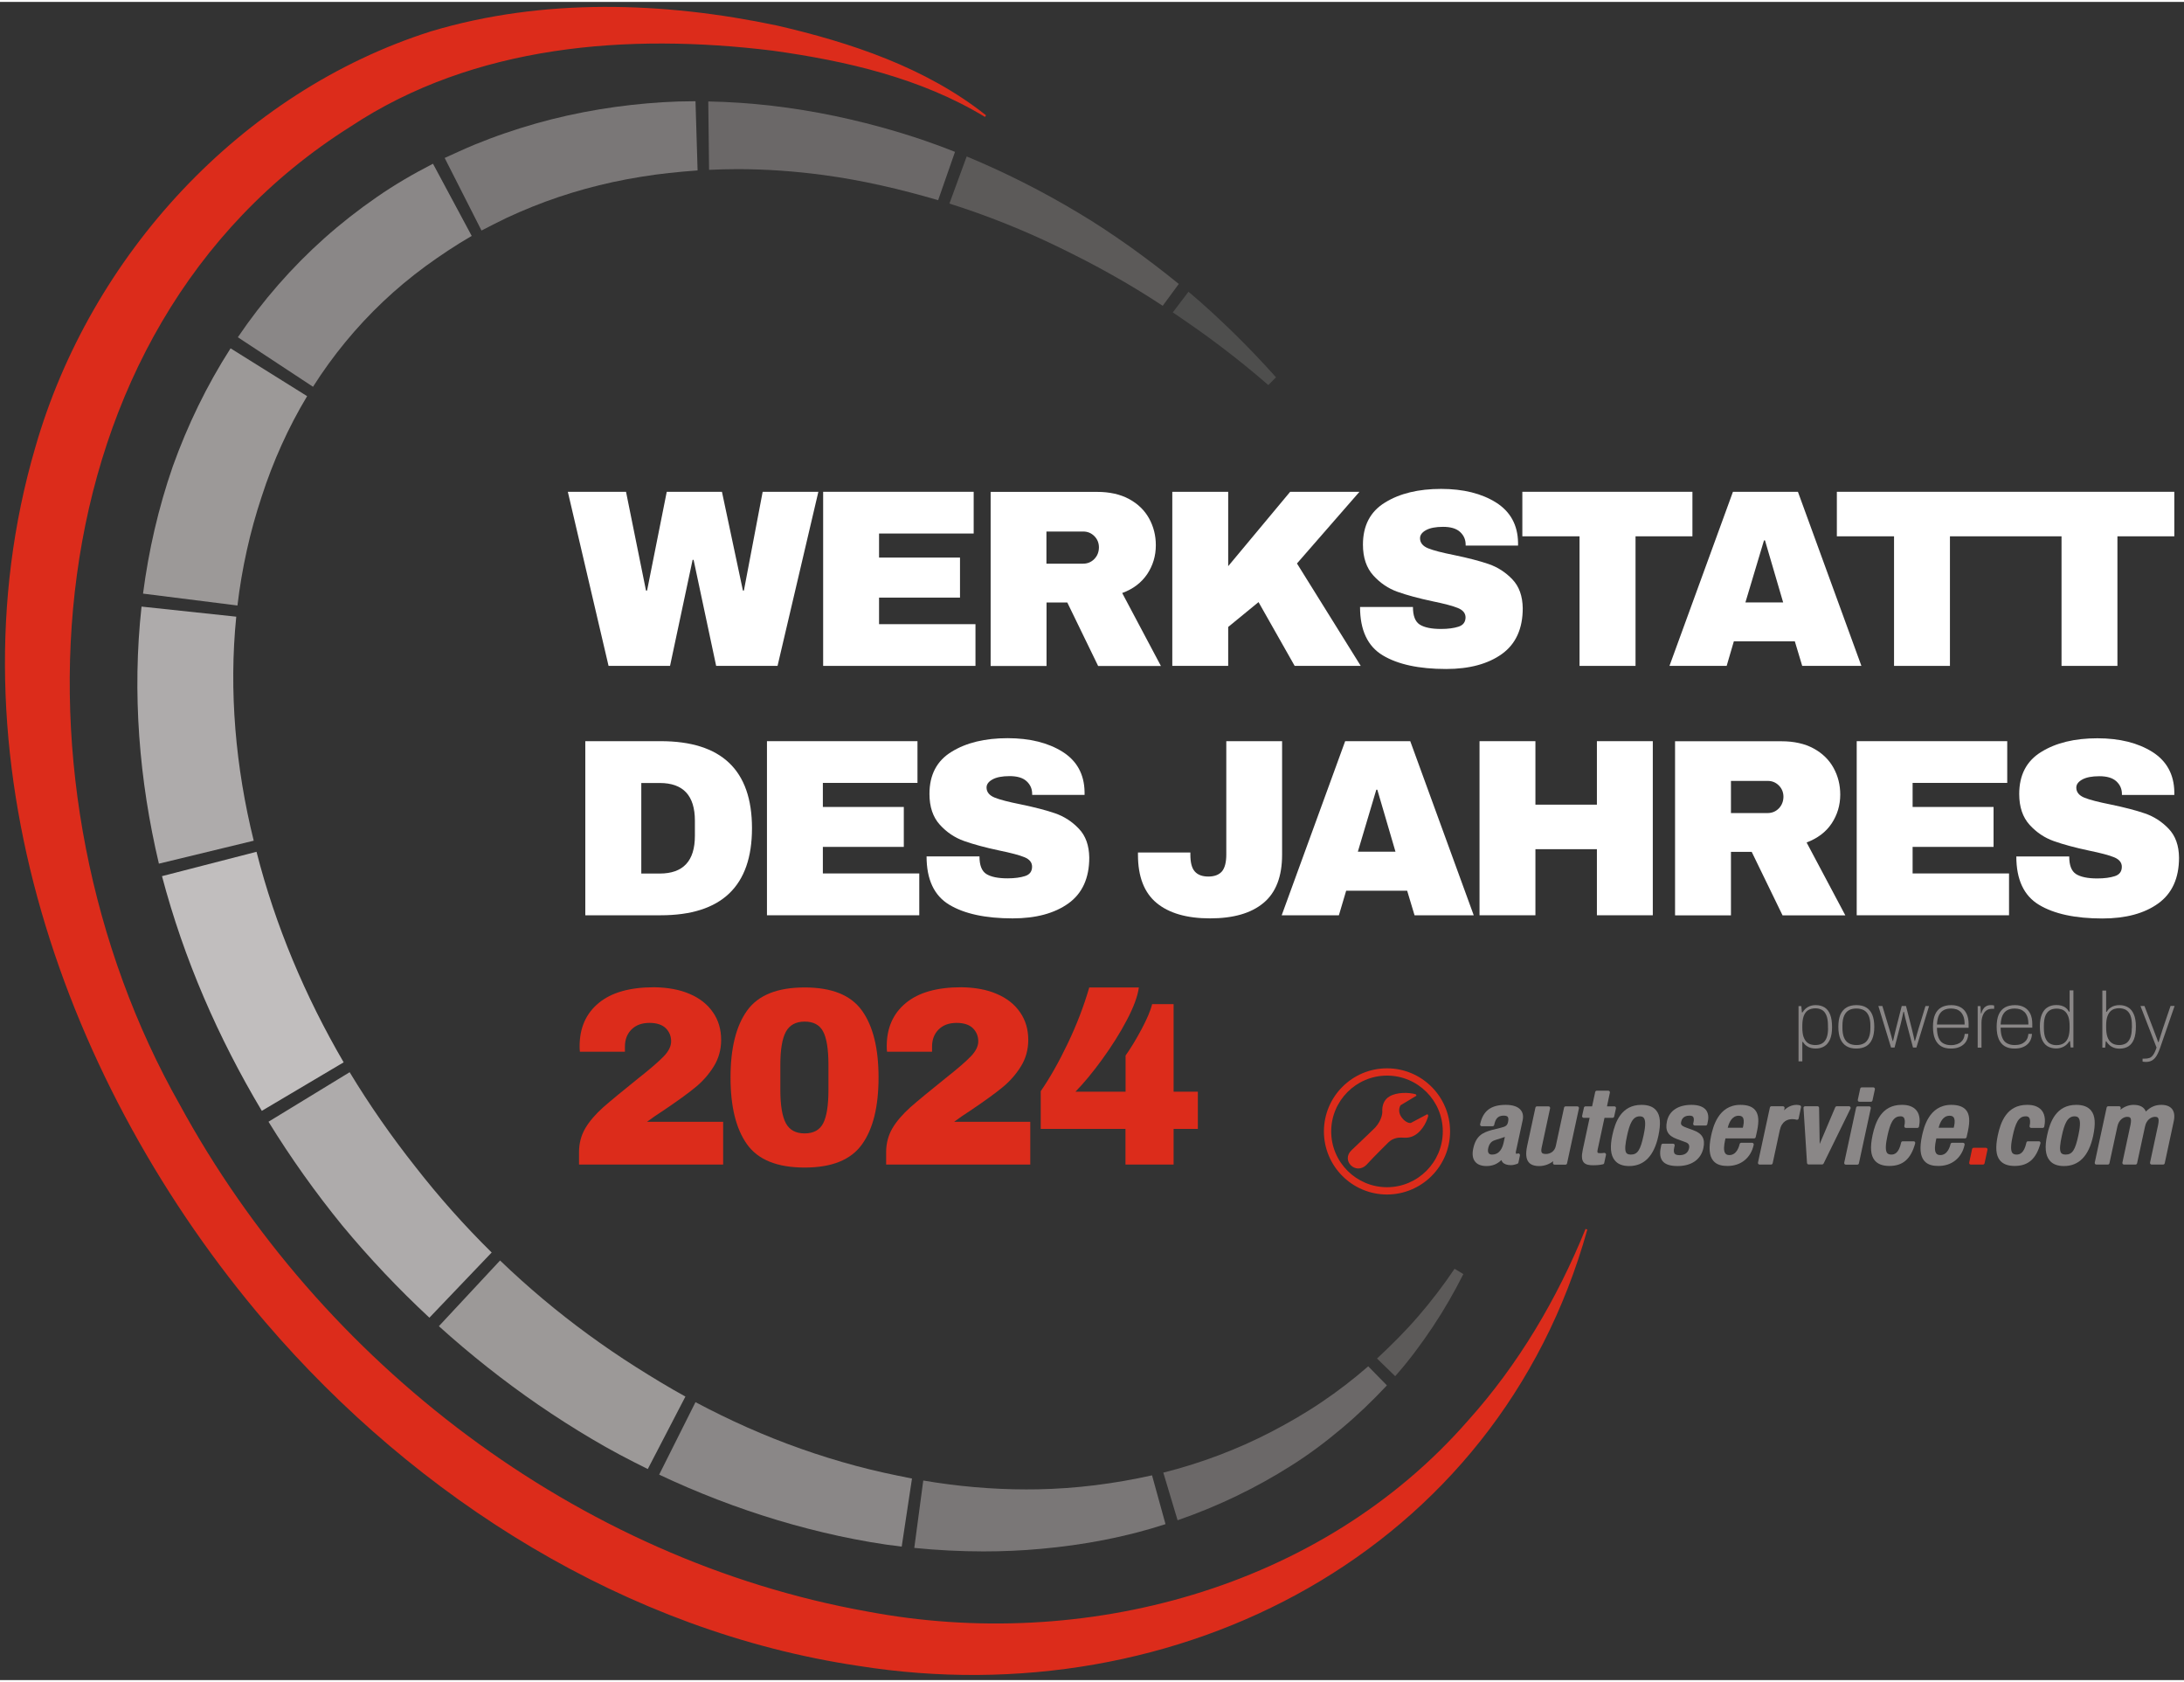 <?xml version="1.0" encoding="utf-8"?>
<svg xmlns="http://www.w3.org/2000/svg" xmlns:xlink="http://www.w3.org/1999/xlink" version="1.1" x="0px" y="0px" viewBox="0 0 2188.1 1681" style="enable-background:new 0 0 2188.1 1681;" xml:space="preserve" width="200" height="154">
<rect x="0" y="0" width="2188.1" height="1681" fill="#333333" stroke="none"/>
<style type="text/css">
	.st0{fill:#AEABAB;}
	.st1{fill:#9C9998;}
	.st2{fill:#8A8787;}
	.st3{fill:#7A7777;}
	.st4{fill:#6B6868;}
	.st5{fill:#5C5A59;}
	.st6{fill:#4E4E4D;}
	.st7{fill:#DC2C1B;}
	.st8{fill:#282727;}
	.st9{fill:#C1BEBE;}
	.st10{fill:#FFFFFF;}
	.st11{display:none;}
</style>
<g id="Ebene_1">
	<path class="st9" d="M257,851.3l-94.7,24.4c21.9,83.1,56.4,162.1,100,235.1l82-48.6C305.7,996,275.7,924.9,257,851.3"/>
	<path class="st0" d="M141.8,605.7c-9.5,86.5-2.4,173.9,17.4,257.5l95-23c-18.2-73.6-25-149.9-17.5-224.4L141.8,605.7z"/>
	<path class="st1" d="M231,347c-23.8,37.1-43.1,77-57.9,118.3c-14.4,41.5-24.2,84.3-29.8,127.4l94.6,11.9   c4.4-37.1,12.5-73.7,24.2-108.9c11.4-35.3,26.6-69.2,45.6-100.8L231,347z"/>
	<path class="st2" d="M433.8,162.1c-19.5,10-38.5,21-56.6,33.6c-18.1,12.5-35.5,26.1-52,40.8c-32.9,29.3-62.2,62.9-86.9,99.4   l75.3,49.6c19.7-31.1,43.3-59.8,70-85.1c13.4-12.7,27.6-24.5,42.5-35.5c15-10.9,30.4-21.2,46.5-30.5L433.8,162.1z"/>
	<path class="st3" d="M695.1,99.5c-20.9,0-41.8,1.4-62.6,3.7c-21.4,2.4-42.7,5.9-63.9,10.6c-21.1,4.7-42,10.6-62.6,17.7   c-10.3,3.5-20.5,7.4-30.6,11.5c-10.1,4.2-19.9,8.8-29.9,13.3l36.9,72.7c8.3-4.2,16.6-8.6,25-12.6c8.5-3.9,17-7.7,25.8-11.2   c17.4-7,35.3-13,53.4-18c18.2-5,36.7-9,55.5-12c18.7-3.1,37.7-5,56.8-6.4l-2.1-69.3C696.2,99.5,695.7,99.5,695.1,99.5"/>
	<path class="st4" d="M709.6,99.7l0.8,68.5c9.5-0.4,19-0.7,28.5-0.7c28.9,0,57.9,2.1,86.8,6c38.5,5.2,76.6,14.1,114.2,25.1   l16.9-48.4c-38.9-15.5-79.4-27.3-120.7-36C794.7,105.6,752.4,100.5,709.6,99.7"/>
	<path class="st5" d="M968.5,154.8L951.2,202c37.5,11.8,74.2,26.5,109.8,43.8c17.8,8.7,35.5,17.7,52.8,27.5   c17.4,9.7,34.4,20.1,51.1,31.1l16.1-21.9c-16-13-32.4-25.5-49.2-37.5c-16.9-11.9-34.1-23.5-51.9-34   C1044.4,189.7,1007.1,170.8,968.5,154.8"/>
	<path class="st6" d="M1190.7,290.3L1175,311c16.5,11.2,33,22.6,48.9,34.8c16,12.1,31.6,24.8,46.8,38l7.7-7.8   c-13.6-15.2-27.7-30-42.3-44.3C1221.5,317.5,1206.5,303.5,1190.7,290.3"/>
	<path class="st7" d="M1590.3,1229.7c-90.1,323.3-410.8,487.9-730.1,437.1c-232-34.5-442.6-167.1-594.4-344.4   C64.7,1087.1-54.6,753.2,35.4,446.1C90.6,253.9,241.3,90,431.7,29.5C544.2-4.2,665.1-0.2,778.2,23.6c74.1,17.1,149.4,42.1,209.7,90   l-1.1,1.6c-64.3-39-139.3-56.2-212.9-66.4C629.1,31.1,475,42.8,351,125C26.2,329.8,2.2,790.8,180.1,1104.6   c141.1,259.3,398.5,455.7,688.8,507.7c215.9,40.8,454.3-22.1,602.1-191.5c49.9-55.5,88.9-121.2,117.5-191.7L1590.3,1229.7z"/>
	<g>
		<path class="st2" d="M1869.6,1007.2c-2.7-1.6-5.9-2.3-9.8-2.3c-3.8,0-7,0.8-9.7,2.3c-2.7,1.6-4.7,3.9-6.2,7.1    c-1.4,3.2-2.1,7.3-2.1,12.3c0,5,0.7,9,2.1,12.3c1.4,3.2,3.5,5.6,6.2,7.2c2.7,1.6,5.9,2.3,9.7,2.3c3.9,0,7.1-0.8,9.8-2.3    c2.7-1.6,4.7-3.9,6.1-7.2c1.4-3.2,2.1-7.3,2.1-12.3c0-5-0.7-9.1-2.1-12.3C1874.3,1011.1,1872.3,1008.8,1869.6,1007.2z     M1873.9,1027.8c0,4.1-0.6,7.4-1.7,9.9c-1.1,2.5-2.7,4.4-4.8,5.5c-2.1,1.2-4.6,1.7-7.5,1.7c-2.9,0-5.4-0.6-7.5-1.7    c-2.1-1.2-3.7-3-4.8-5.5c-1.1-2.5-1.7-5.8-1.7-9.9v-2.4c0-4.1,0.6-7.4,1.7-9.9c1.1-2.5,2.7-4.3,4.8-5.5c2.1-1.2,4.6-1.7,7.5-1.7    c2.9,0,5.4,0.6,7.5,1.7c2.1,1.2,3.7,3,4.8,5.5c1.1,2.5,1.7,5.8,1.7,9.9V1027.8z"/>
		<path class="st2" d="M2174.6,1005.8l-7.9,23.3c-0.3,0.8-0.6,1.8-0.9,2.9c-0.4,1.1-0.8,2.2-1.1,3.4c-0.4,1.2-0.8,2.4-1.1,3.5    c-0.4,1.1-0.7,2.1-0.9,3h-0.5c-0.4-1.2-0.9-2.6-1.5-4.2c-0.6-1.6-1.2-3.2-1.8-4.7c-0.6-1.6-1.1-2.9-1.5-4l-8.9-23.2h-4l16.1,41.6    c-1.1,3.4-2.3,5.9-3.5,7.5c-1.2,1.6-2.5,2.6-3.8,3c-1.3,0.4-2.8,0.6-4.2,0.6h-2.5v3c0.6,0.1,1.1,0.1,1.7,0.2    c0.6,0.1,1.1,0.1,1.6,0.1c2,0,3.7-0.3,5.2-1c1.5-0.6,2.7-1.6,3.8-2.8c1.1-1.2,2-2.7,2.9-4.5c0.9-1.8,1.7-3.9,2.5-6.2l14.4-41.6    H2174.6z"/>
		<path class="st2" d="M1828,1007.2c-2.4-1.5-5.4-2.3-8.9-2.3c-2.9,0-5.4,0.6-7.6,1.8c-2.2,1.2-4.1,3-5.6,5.5h-0.6l-0.6-6.3h-2.8    v55.3h3.8v-19.4h0.6c1,1.6,2.2,2.9,3.6,3.9c1.4,1,2.8,1.7,4.4,2.1c1.6,0.4,3.2,0.6,4.7,0.6c3.4,0,6.4-0.8,8.8-2.3    c2.5-1.5,4.3-3.9,5.7-7c1.3-3.1,2-7.1,2-11.9c0-5.3-0.6-9.5-1.9-12.8C1832.3,1011.1,1830.4,1008.7,1828,1007.2z M1831.5,1027.8    c0,4.1-0.5,7.4-1.5,9.9c-1,2.5-2.5,4.4-4.4,5.5c-1.9,1.2-4.3,1.7-7.1,1.7c-1.3,0-2.7-0.2-4.2-0.6c-1.5-0.4-2.9-1.2-4.2-2.4    c-1.3-1.2-2.3-2.9-3.2-5.3c-0.8-2.3-1.2-5.4-1.2-9.3v-1.6c0-3.8,0.4-7,1.3-9.6c0.9-2.6,2.3-4.6,4.3-6c2-1.3,4.5-2,7.6-2    c2.3,0,4.4,0.5,6.3,1.5c1.9,1,3.4,2.8,4.5,5.3c1.1,2.5,1.7,5.9,1.7,10.4V1027.8z"/>
		<path class="st2" d="M1922,1029c-0.3,1.1-0.7,2.3-1.1,3.8c-0.4,1.5-0.8,2.9-1.2,4.3c-0.4,1.4-0.8,2.7-1.1,3.7h-0.4    c-0.2-1.1-0.5-2.3-0.8-3.8c-0.3-1.5-0.7-2.9-1-4.3s-0.6-2.7-0.9-3.7l-5.9-23.2h-4.3l-5.9,23.2c-0.3,1.1-0.6,2.3-0.9,3.7    c-0.3,1.4-0.7,2.9-1,4.3c-0.3,1.4-0.6,2.7-0.9,3.8h-0.4c-0.3-1.1-0.6-2.3-1-3.7c-0.4-1.4-0.8-2.9-1.2-4.3    c-0.4-1.5-0.8-2.7-1.1-3.8l-7-23.2h-4l12.7,41.6h3.5l6.1-23.4c0.3-1,0.6-2.2,0.9-3.7c0.3-1.5,0.7-3,1-4.5c0.3-1.6,0.6-2.9,0.9-4.2    h0.5c0.3,1.2,0.6,2.6,0.9,4.2c0.3,1.6,0.7,3.1,1.1,4.5c0.4,1.5,0.7,2.6,0.9,3.6l6.2,23.5h3.4l12.7-41.6h-3.6L1922,1029z"/>
		<path class="st2" d="M2132.2,1007.2c-2.5-1.5-5.4-2.3-8.8-2.3c-1.6,0-3.2,0.2-4.7,0.6c-1.6,0.4-3.1,1.1-4.4,2.1    c-1.4,0.9-2.6,2.3-3.6,4h-0.6v-21.3h-3.8v57.2h2.8l0.6-6.3h0.6c1.5,2.5,3.4,4.3,5.6,5.5c2.2,1.2,4.7,1.8,7.6,1.8    c3.5,0,6.5-0.8,8.9-2.3c2.4-1.5,4.3-3.9,5.6-7.2c1.3-3.3,1.9-7.5,1.9-12.8c0-4.9-0.7-8.8-2-11.9    C2136.5,1011,2134.7,1008.7,2132.2,1007.2z M2135.8,1027.8c0,4.4-0.6,7.8-1.7,10.3c-1.1,2.5-2.6,4.3-4.5,5.3c-1.9,1-4,1.5-6.3,1.5    c-3.1,0-5.7-0.7-7.6-2.1c-2-1.4-3.4-3.4-4.3-6c-0.9-2.6-1.3-5.8-1.3-9.6v-1.6c0-3.9,0.4-6.9,1.2-9.3c0.8-2.3,1.9-4.1,3.2-5.3    c1.3-1.2,2.7-2,4.2-2.4c1.5-0.4,2.9-0.6,4.2-0.6c2.8,0,5.2,0.6,7.1,1.7c1.9,1.2,3.4,3,4.4,5.5c1,2.5,1.5,5.8,1.5,9.9V1027.8z"/>
		<path class="st2" d="M1994.6,1004.9c-2,0-3.7,0.4-5,1.3c-1.3,0.8-2.3,1.9-3,3.1c-0.7,1.2-1.2,2.5-1.5,3.8h-0.5l-0.4-7.2h-2.8v41.6    h3.8v-25.2c0-1.6,0.2-3.3,0.6-4.9c0.4-1.6,1-3.1,1.8-4.4c0.8-1.3,1.9-2.4,3.2-3.2c1.3-0.8,3-1.2,4.9-1.2h2.2v-3.3    c-0.3-0.1-0.7-0.2-1.3-0.3C1996,1004.9,1995.3,1004.9,1994.6,1004.9z"/>
		<path class="st2" d="M1964.5,1007.2c-2.6-1.5-5.7-2.3-9.5-2.3c-4,0-7.4,0.8-10.1,2.3c-2.7,1.6-4.8,3.9-6.2,7.1    c-1.4,3.2-2.1,7.3-2.1,12.3c0,5,0.7,9,2.1,12.3c1.4,3.2,3.4,5.6,6.1,7.2c2.7,1.6,5.9,2.3,9.6,2.3c3.2,0,5.9-0.4,8.1-1.3    c2.2-0.8,4-2,5.4-3.4c1.4-1.4,2.4-3,3-4.7c0.7-1.7,1-3.5,1.1-5.3h-3.6c-0.1,1.4-0.4,2.8-0.9,4.2c-0.6,1.4-1.4,2.6-2.5,3.6    c-1.1,1.1-2.5,1.9-4.2,2.5c-1.7,0.6-3.7,1-6.2,1c-2.9,0-5.4-0.6-7.5-1.7c-2.1-1.1-3.7-2.9-4.8-5.5c-1.1-2.6-1.7-5.9-1.7-10.2h31.7    v-4c0-3.8-0.7-7.2-2-10C1969,1010.9,1967.1,1008.7,1964.5,1007.2z M1940.6,1024.3c0.2-3.7,0.8-6.7,1.9-9.1    c1.1-2.3,2.7-4.1,4.7-5.2c2-1.1,4.5-1.7,7.4-1.7c2,0,3.8,0.3,5.5,0.8c1.7,0.6,3.1,1.5,4.3,2.7c1.2,1.2,2.2,2.9,2.9,4.9    c0.7,2,1,4.5,1,7.6H1940.6z"/>
		<path class="st2" d="M2073.5,1011.5h-0.6c-1-1.7-2.1-3-3.4-4c-1.3-1-2.7-1.6-4.3-2.1c-1.6-0.4-3.2-0.6-5-0.6    c-3.4,0-6.4,0.8-8.8,2.3c-2.5,1.5-4.3,3.8-5.7,7c-1.3,3.1-2,7.1-2,11.9c0,5.3,0.6,9.5,1.9,12.8c1.3,3.3,3.2,5.7,5.6,7.2    c2.5,1.5,5.4,2.3,8.9,2.3c2.6,0,5.1-0.6,7.4-1.8c2.3-1.2,4.2-3,5.8-5.5h0.6l0.6,6.3h2.8v-57.2h-3.8V1011.5z M2073.5,1027.3    c0,3.8-0.4,7-1.3,9.6c-0.9,2.6-2.3,4.6-4.3,6c-2,1.4-4.5,2.1-7.7,2.1c-2.3,0-4.4-0.5-6.3-1.5c-1.9-1-3.4-2.8-4.5-5.3    c-1.1-2.5-1.7-5.9-1.7-10.3v-2.4c0-4.1,0.5-7.4,1.5-9.9c1-2.5,2.5-4.3,4.4-5.5c1.9-1.2,4.3-1.7,7.1-1.7c1.3,0,2.7,0.2,4.2,0.6    c1.5,0.4,2.9,1.2,4.2,2.4c1.3,1.2,2.3,2.9,3.2,5.3c0.8,2.3,1.2,5.4,1.2,9.3V1027.3z"/>
		<path class="st2" d="M2028.3,1007.2c-2.6-1.5-5.7-2.3-9.5-2.3c-4,0-7.4,0.8-10.1,2.3c-2.7,1.6-4.8,3.9-6.2,7.1    c-1.4,3.2-2.1,7.3-2.1,12.3c0,5,0.7,9,2.1,12.3c1.4,3.2,3.4,5.6,6.1,7.2c2.7,1.6,5.9,2.3,9.6,2.3c3.2,0,5.9-0.4,8.1-1.3    c2.2-0.8,4-2,5.4-3.4c1.4-1.4,2.4-3,3-4.7c0.7-1.7,1-3.5,1.1-5.3h-3.6c-0.1,1.4-0.4,2.8-0.9,4.2c-0.6,1.4-1.4,2.6-2.5,3.6    s-2.5,1.9-4.2,2.5c-1.7,0.6-3.7,0.9-6.2,0.9c-2.9,0-5.4-0.6-7.5-1.7c-2.1-1.1-3.7-2.9-4.8-5.5c-1.1-2.6-1.7-5.9-1.7-10.2h31.7v-4    c0-3.9-0.7-7.2-2-10C2032.8,1010.9,2030.9,1008.7,2028.3,1007.2z M2004.4,1024.3c0.2-3.7,0.8-6.7,1.9-9.1c1.1-2.3,2.7-4.1,4.7-5.2    c2-1.1,4.5-1.7,7.4-1.7c2,0,3.8,0.3,5.5,0.8c1.7,0.6,3.1,1.5,4.4,2.7c1.2,1.2,2.2,2.9,2.9,4.9c0.7,2,1,4.5,1,7.6H2004.4z"/>
	</g>
	<g>
		<path class="st2" d="M1580.1,1106.3h-11.5c-0.8,0-1.4,0.5-1.6,1.3l-8.3,38.5c-1.2,5.5-5.8,7.9-9.8,7.9c-2.1,0-3.5-0.4-4.1-1.2    c-0.7-0.9-0.8-2.6-0.3-5l8.5-39.5c0.1-0.5,0-1-0.3-1.4c-0.3-0.4-0.8-0.6-1.3-0.6h-11.5c-0.8,0-1.4,0.5-1.6,1.3l-8.3,38.5    c-1.6,7.6-1.1,12.9,1.5,16.1c2.1,2.6,5.6,3.9,10.6,3.9c5.1,0,10.1-1.8,14.1-4.9l-0.3,1.5c-0.1,0.5,0,1,0.3,1.4    c0.3,0.4,0.8,0.6,1.3,0.6h10.9c0.8,0,1.4-0.5,1.6-1.3l11.9-55.1c0.1-0.5,0-1-0.3-1.4S1580.6,1106.3,1580.1,1106.3"/>
		<path class="st2" d="M1507.7,1136.9l-1.3,5.9c-1.2,5.4-4.1,11.8-11.6,11.8c-1.5,0-2.5-0.4-3.2-1.2c-0.9-1.1-1.1-2.9-0.6-5.1    c0.8-3.9,2.7-6.5,5.6-7.7c1.3-0.5,3-1.1,4.9-1.6C1503.7,1138.3,1505.8,1137.6,1507.7,1136.9 M1508.6,1104.8    c-14.9,0-22.8,6-25.7,19.4c-0.1,0.5,0,1,0.3,1.4c0.3,0.4,0.8,0.6,1.3,0.6h10.9c0.8,0,1.4-0.5,1.6-1.3c1.2-5.6,3.3-9.3,9.4-9.3    c2.1,0,3.6,0.4,4.2,1.3c0.7,0.9,0.8,2.6,0.3,5c-0.8,3.9-2.8,4.7-7.1,5.8l-9.6,2.4c-8.6,2.5-15.4,5.5-18.2,18.5    c-1.2,5.6-0.6,10.1,1.9,13.1c2.3,2.9,6.2,4.4,11.4,4.4c5.9,0,10.7-1.9,14.9-6c0.3,0.8,0.7,1.6,1.2,2.2c1.7,1.9,4.5,2.9,8.3,2.9    c2,0,4.2-0.5,6.6-1.4c0.5-0.2,0.9-0.6,1-1.2l1.5-7.2c0.1-0.6-0.1-1.2-0.6-1.6s-1.1-0.5-1.7-0.2c-0.2,0.1-0.6,0.2-1.3,0.2    c-0.2,0-0.3,0-0.3-0.2c-0.2-0.3-0.4-0.9-0.2-1.8l6.8-31.5c0.9-4.2,0.3-7.6-1.9-10.3C1520.9,1106.6,1515.7,1104.8,1508.6,1104.8"/>
		<path class="st2" d="M1607,1152.9c-1,0.2-2.3,0.3-3.9,0.3c-1.7,0-2.3-0.3-2.4-0.5c-0.2-0.2-0.5-1,0-3.3l6.8-31.6h8.1    c0.8,0,1.4-0.5,1.6-1.3l1.8-8.2c0.1-0.5,0-1-0.3-1.4c-0.3-0.4-0.8-0.6-1.3-0.6h-7.4l2.9-13.7c0.1-0.5,0-1-0.3-1.4    c-0.3-0.4-0.8-0.6-1.3-0.6h-11.5c-0.8,0-1.4,0.5-1.6,1.3l-3.1,14.4h-6.6c-0.8,0-1.4,0.5-1.6,1.3l-1.8,8.2c-0.1,0.5,0,1,0.3,1.4    c0.3,0.4,0.8,0.6,1.3,0.6h5.9l-6.9,32.2c-1.3,6.1-1,9.9,0.9,12.3c2.1,2.6,5.8,3,9.5,3c3.8,0,7.2-0.3,9.9-1    c0.6-0.1,1.1-0.6,1.2-1.2l1.8-8.2c0.1-0.5,0-1.1-0.4-1.5C1608.1,1153,1607.5,1152.8,1607,1152.9"/>
		<path class="st2" d="M1633.9,1154.6c-2.8,0-3.8-0.9-4.4-1.5c-2.2-2.7-1-9.9,0.6-17.3c2.6-12,5.6-19.5,12.7-19.5    c1.9,0,3.3,0.5,4.1,1.6c2.4,3,1.2,10.8-0.2,17.3C1643.5,1150.2,1640.6,1154.6,1633.9,1154.6 M1644.6,1104.8    c-20.3,0-26.4,17.3-29.2,30.3c-2.6,11.9-1.8,20.2,2.4,25.3c3,3.8,7.9,5.7,14.4,5.7c15.1,0,25-10.2,29.3-30.3    c2.6-12.3,2-20.3-2.1-25.3C1656.4,1106.7,1651.4,1104.8,1644.6,1104.8"/>
		<path class="st2" d="M1694.6,1104.8c-13.3,0-22.3,6-24.5,16.4c-2,9.4,0.9,14.5,9.9,17.8l8.7,3.2c3.1,1.1,4.2,3,3.5,6.2    c-1,4.5-4.3,6.8-9.5,6.8c-2.4,0-4-0.5-4.9-1.5c-0.9-1.1-1.1-3.3-0.4-6.3l0.4-1.7c0.1-0.5,0-1-0.3-1.4c-0.3-0.4-0.8-0.6-1.3-0.6    H1666c-0.8,0-1.4,0.5-1.6,1.3l-0.4,2c-1.4,6.4-0.8,10.9,1.7,14.1c2.7,3.4,7.7,5,15.1,5c13.9,0,23.4-6.6,25.8-18.1    c2-9.2-1.2-14.6-10.1-17.8l-6.8-2.5c-5.7-2.1-6-3.3-5.3-6.2c1.1-5.1,5.6-5.9,8.2-5.9c1.8,0,3.1,0.4,3.7,1.2c1,1.3,0.8,3.6,0.4,5.3    l-0.3,1.4c-0.1,0.5,0,1,0.3,1.4c0.3,0.4,0.8,0.6,1.3,0.6h10.9c0.8,0,1.4-0.5,1.6-1.3l0.5-2.5c1.1-4.9,0.4-9-2-12    C1706.2,1106.5,1701.4,1104.8,1694.6,1104.8"/>
		<path class="st2" d="M1741.9,1115.7c1.9,0,3.2,0.5,4,1.5c1.3,1.6,1.5,4.6,0.6,8.8l-0.4,1.7h-15.1    C1732.2,1122.8,1735.1,1115.7,1741.9,1115.7 M1758.5,1110.1c-2.9-3.6-7.8-5.3-14.9-5.3c-22.6,0-27.6,23.4-29.3,31.1    c-2.5,11.8-1.9,19.9,2.1,24.8c3.8,4.7,9.8,5.3,14.5,5.3c13.3,0,23.3-8.1,26.1-21.2c0.1-0.5,0-1-0.3-1.4s-0.8-0.6-1.3-0.6h-10.9    c-0.8,0-1.4,0.5-1.6,1.3c-0.4,1.8-2.7,11-10.2,11c-1.9,0-3.2-0.5-4.1-1.6c-2.2-2.8-1.2-8.9-0.3-13.2l0.4-1.9h28.7    c0.8,0,1.4-0.5,1.6-1.3l1.3-5.8C1762.5,1121,1762,1114.4,1758.5,1110.1"/>
		<path class="st2" d="M1803.3,1105.3c-0.7-0.2-1.6-0.5-3.2-0.5c-4.8,0-9,1.9-12.7,5.5l0.5-2.1c0.1-0.5,0-1-0.3-1.4    c-0.3-0.4-0.8-0.6-1.3-0.6h-11.5c-0.8,0-1.4,0.5-1.6,1.3l-11.9,55.1c-0.1,0.5,0,1,0.3,1.4c0.3,0.4,0.8,0.6,1.3,0.6h11.5    c0.8,0,1.4-0.5,1.6-1.3l7.1-33c2-9.3,8-11.2,12.6-11.2c2,0,3.9,0.5,4.3,0.6c0.4,0.1,0.9,0,1.3-0.2c0.4-0.2,0.6-0.6,0.7-1l2.4-11.3    C1804.6,1106.4,1804.1,1105.5,1803.3,1105.3"/>
		<path class="st2" d="M1853.9,1107c-0.3-0.5-0.8-0.8-1.4-0.8h-12.3c-0.7,0-1.2,0.4-1.5,1l-15.6,36.8l-0.6-36.2    c0-0.9-0.7-1.6-1.6-1.6h-12.4c-0.5,0-0.9,0.2-1.2,0.5c-0.3,0.3-0.5,0.8-0.4,1.2l3.5,55.1c0.1,0.9,0.8,1.5,1.6,1.5h13.5    c0.6,0,1.2-0.4,1.5-0.9l27-55.1C1854.2,1108.1,1854.2,1107.5,1853.9,1107"/>
		<path class="st2" d="M1872.7,1106.3h-11.5c-0.8,0-1.4,0.5-1.6,1.3l-11.9,55.1c-0.1,0.5,0,1,0.3,1.4c0.3,0.4,0.8,0.6,1.3,0.6h11.5    c0.8,0,1.4-0.5,1.6-1.3l11.9-55.1c0.1-0.5,0-1-0.3-1.4S1873.2,1106.3,1872.7,1106.3"/>
		<path class="st2" d="M1876,1100.4l2.4-11.1c0.1-0.5,0-1-0.3-1.4c-0.3-0.4-0.8-0.6-1.3-0.6h-11.5c-0.8,0-1.4,0.5-1.6,1.3l-2.4,11.1    c-0.1,0.5,0,1,0.3,1.4c0.3,0.4,0.8,0.6,1.3,0.6h11.5C1875.2,1101.7,1875.8,1101.2,1876,1100.4"/>
		<path class="st2" d="M1905.3,1104.8c-20.3,0-26.4,17.3-29.2,30.3c-2.6,12.3-2,20.3,2.1,25.3c3,3.7,7.9,5.6,14.7,5.6    c13.6,0,21.6-7,25.9-22.7c0.1-0.5,0-1-0.3-1.4c-0.3-0.4-0.8-0.6-1.3-0.6h-10.9c-0.8,0-1.4,0.5-1.6,1.3c-2.3,10.7-6.7,12-9.8,12    c-1.9,0-3.3-0.5-4.2-1.5c-2.4-3-1.1-10.8,0.3-17.3c2.6-12,5.6-19.5,12.8-19.5c1.6-0.1,2.7,0.3,3.5,1.2c1.2,1.5,1.5,4.5,0.6,8.4    c-0.1,0.5,0,1,0.3,1.4c0.3,0.4,0.8,0.6,1.3,0.6h11.5c0.8,0,1.4-0.5,1.6-1.3c0.8-3.9,1.6-11.2-2.6-16.3    C1916.9,1106.6,1912,1104.7,1905.3,1104.8"/>
		<path class="st2" d="M1953.2,1115.7c1.9,0,3.2,0.5,4,1.5c1.3,1.6,1.5,4.6,0.6,8.8l-0.4,1.7h-15.1    C1943.5,1122.8,1946.4,1115.7,1953.2,1115.7 M1954.9,1104.8c-22.6,0-27.6,23.4-29.3,31.1c-2.5,11.8-1.9,19.9,2.1,24.8    c3.8,4.7,9.8,5.3,14.5,5.3c13.3,0,23.3-8.1,26.1-21.2c0.1-0.5,0-1-0.3-1.4s-0.8-0.6-1.3-0.6h-10.9c-0.8,0-1.4,0.5-1.6,1.3    c-0.4,1.8-2.7,11-10.2,11c-1.9,0-3.2-0.5-4.1-1.6c-2.2-2.8-1.2-8.9-0.3-13.2l0.4-1.9h28.7c0.8,0,1.4-0.5,1.6-1.3l1.3-5.8    c2.2-10.4,1.7-17-1.8-21.2C1966.9,1106.6,1962,1104.8,1954.9,1104.8"/>
		<path class="st7" d="M1989.6,1147.8h-12.2c-0.8,0-1.4,0.5-1.6,1.3l-2.9,13.5c-0.1,0.5,0,1,0.3,1.4c0.3,0.4,0.8,0.6,1.3,0.6h12.2    c0.8,0,1.4-0.5,1.6-1.3l2.9-13.5c0.1-0.5,0-1-0.3-1.4C1990.5,1148.1,1990.1,1147.8,1989.6,1147.8"/>
		<path class="st2" d="M2030.8,1104.8c-20.3,0-26.4,17.3-29.2,30.3c-2.6,12.3-2,20.3,2.1,25.3c3,3.7,7.9,5.6,14.7,5.6    c13.6,0,21.6-7,25.9-22.7c0.1-0.5,0-1-0.3-1.4c-0.3-0.4-0.8-0.6-1.3-0.6h-10.9c-0.8,0-1.4,0.5-1.6,1.3c-2.3,10.7-6.7,12-9.8,12    c-1.9,0-3.3-0.5-4.2-1.5c-2.4-3-1.1-10.8,0.3-17.3c2.6-12,5.6-19.5,12.8-19.5c1.6-0.1,2.7,0.3,3.5,1.2c1.2,1.5,1.5,4.5,0.6,8.4    c-0.1,0.5,0,1,0.3,1.4c0.3,0.4,0.8,0.6,1.3,0.6h11.5c0.8,0,1.4-0.5,1.6-1.3c0.8-3.9,1.6-11.2-2.6-16.3    C2042.4,1106.6,2037.5,1104.7,2030.8,1104.8"/>
		<path class="st2" d="M2069.5,1154.6c-2.8,0-3.8-0.9-4.4-1.5c-2.2-2.7-1-9.9,0.6-17.3c2.6-12,5.6-19.5,12.7-19.5    c1.9,0,3.3,0.5,4.1,1.6c2.4,3,1.2,10.8-0.2,17.3C2079.1,1150.2,2076.2,1154.6,2069.5,1154.6 M2080.2,1104.8    c-20.3,0-26.4,17.3-29.2,30.3c-2.6,11.9-1.8,20.2,2.4,25.3c3,3.8,7.9,5.7,14.4,5.7c15.1,0,25-10.2,29.3-30.3    c2.6-12.3,2-20.3-2.1-25.3C2091.9,1106.7,2087,1104.8,2080.2,1104.8"/>
		<path class="st2" d="M2176.1,1108.9c-2.2-2.7-5.8-4.1-10.7-4.1c-6.1,0-10.9,2.1-15.5,6.7c-1.8-4.5-5.9-6.7-12.4-6.7    c-4.5,0-9.3,1.8-13.1,4.9l0.3-1.5c0.1-0.5,0-1-0.3-1.4c-0.3-0.4-0.8-0.6-1.3-0.6h-10.9c-0.8,0-1.4,0.5-1.6,1.3l-11.9,55.1    c-0.1,0.5,0,1,0.3,1.4c0.3,0.4,0.8,0.6,1.3,0.6h11.5c0.8,0,1.4-0.5,1.6-1.3l8-37c1.4-6.5,6.1-9.5,9.8-9.5c2.3,0,2.9,0.8,3.1,1    c0.9,1.1,0.9,3.4,0.2,7l-8.1,37.8c-0.1,0.5,0,1,0.3,1.4c0.3,0.4,0.8,0.6,1.3,0.6h11.5c0.8,0,1.4-0.5,1.6-1.3l8-37    c1.4-6.5,6.1-9.5,9.9-9.5c2.2,0,2.8,0.7,3,1c0.9,1.1,0.9,3.4,0.2,7l-8.1,37.8c-0.1,0.5,0,1,0.3,1.4s0.8,0.6,1.3,0.6h11.5    c0.8,0,1.4-0.5,1.6-1.3l9-41.9C2179,1116,2178.4,1111.8,2176.1,1108.9"/>
		<path class="st7" d="M1384.9,1112c0,0.4-0.1,7.7-7,15.4c-1.6,1.7-12.9,12.5-23.8,22.8c-10.9,10.3,4.1,25.2,14.8,14.8    c9.4-10.2,19.9-20.3,22-22.5c2.1-2.1,6.5-5.2,13.2-4.9c4.8,0.3,10,0.5,15.6-3.9c8.8-6.9,11.3-18.1,11.3-18.1l-0.9-1.5l-16.6,8.8    c-2.2,0.5-6.6-1.5-9.7-6.2c-3.1-4.8-2-9.3-0.6-11.5l16-9.6l-0.8-1.4c-7-2-18.9-2.2-26.2,2.1    C1386.5,1099.5,1384.5,1105.6,1384.9,1112"/>
		<path class="st7" d="M1389.6,1075.5c-30.8,0-55.9,25.1-55.9,55.9c0,30.8,25.1,55.9,55.9,55.9c30.8,0,55.9-25.1,55.9-55.9    C1445.5,1100.6,1420.5,1075.5,1389.6,1075.5 M1389.6,1194.6c-34.8,0-63.2-28.3-63.2-63.2c0-34.8,28.3-63.2,63.2-63.2    c34.8,0,63.2,28.3,63.2,63.2C1452.8,1166.3,1424.4,1194.6,1389.6,1194.6"/>
	</g>
	<g>
		<path class="st10" d="M1124.3,592.1c11-4,19.3-10.4,25.1-19c5.7-8.6,8.6-18.2,8.6-28.9c0-9.6-2.2-18.5-6.7-26.7    c-4.5-8.2-11.2-14.7-20-19.5c-8.9-4.8-19.6-7.2-32.1-7.2H992.5v174.4h56v-63.6h20.8l30.9,63.6h62.9L1124.3,592.1z M1096.4,558    c-3,3.1-6.8,4.7-11.2,4.7h-36.8v-32.2h36.8c4.4,0,8.1,1.5,11.2,4.6c3,3,4.6,6.8,4.6,11.4C1100.9,551.1,1099.4,554.9,1096.4,558z"/>
		<polygon class="st10" points="977.3,623.3 880.7,623.3 880.7,596.7 961.8,596.7 961.8,556.6 880.7,556.6 880.7,532.5 975.5,532.5     975.5,490.7 824.7,490.7 824.7,665.1 977.3,665.1   "/>
		<polygon class="st10" points="671.3,665.1 693.9,558.9 694.9,558.9 717.5,665.1 779,665.1 819.9,490.7 764.1,490.7 745.3,589.6     744.3,589.6 723.3,490.7 668,490.7 648.3,589.6 647.2,589.6 627.2,490.7 568.9,490.7 609.7,665.1   "/>
		<path class="st10" d="M1461.3,625.8c-4.6,1.5-10.5,2.3-17.6,2.3c-9.6,0-16.7-1.5-21.3-4.4c-4.6-3-6.8-8.8-6.8-17.6h-53    c0,23.2,7.6,39.3,22.7,48.4c15.1,9.1,36.3,13.7,63.5,13.7c23.3,0,41.9-5,55.9-15c13.9-10,20.9-25.3,20.9-45.9    c-0.2-12.2-3.6-21.8-10.4-28.9c-6.8-7.1-14.7-12.2-23.7-15.3c-9-3.1-20.6-6.1-34.6-9c-12-2.4-20.7-4.6-26.1-6.8    c-5.4-2.2-8.1-5.6-8.1-10.1c0-3.2,2-5.9,6-8.1s9.7-3.3,17.1-3.3c7.6,0,13.3,1.7,17,5.1c3.7,3.4,5.6,7.6,5.6,12.7v1h52.5v-3    c-0.3-17.7-7.7-31.1-22.1-40.2c-14.4-9-32.7-13.6-55-13.6c-22.6,0-41.4,4.5-56.1,13.6c-14.8,9-22.2,23.1-22.2,42.2    c0,13,3.5,23.3,10.4,30.9c6.9,7.6,15,13.1,24.3,16.4c9.3,3.3,21,6.5,35.2,9.5c11.7,2.4,20.1,4.6,25.2,6.7c5.2,2.1,7.7,5.3,7.7,9.5    C1468.2,621.2,1465.9,624.3,1461.3,625.8z"/>
		<polygon class="st10" points="1897.6,665.1 1953.6,665.1 1953.6,535.3 2065.4,535.3 2065.4,665.1 2121.4,665.1 2121.4,535.3     2178.4,535.3 2178.4,490.7 1840.3,490.7 1840.3,535.3 1897.6,535.3   "/>
		<path class="st10" d="M1737.1,640.5h61.1l7.4,24.6h59.3l-63.6-174.4h-65.1l-63.6,174.4h57.3L1737.1,640.5z M1767.3,539.4h1    l18.2,62.1h-37.8L1767.3,539.4z"/>
		<polygon class="st10" points="1230.5,626.1 1260.9,601.2 1297.1,665.1 1363.3,665.1 1299.4,562.5 1362,490.7 1292.6,490.7     1230.5,565.2 1230.5,490.7 1174.5,490.7 1174.5,665.1 1230.5,665.1   "/>
		<polygon class="st10" points="1582.5,665.1 1638.6,665.1 1638.6,535.3 1695.6,535.3 1695.6,490.7 1525.2,490.7 1525.2,535.3     1582.5,535.3   "/>
		<path class="st10" d="M661.9,740.5h-75.5v174.4h75.5c61,0,91.5-29.1,91.5-87.2C753.4,769.5,722.9,740.5,661.9,740.5z M696.2,835.3    c0,25.2-11.7,37.8-35.2,37.8h-18.5v-90.7h18.5c23.5,0,35.2,12.6,35.2,37.8V835.3z"/>
		<path class="st10" d="M1057.2,812.8c-9-3.1-20.6-6.1-34.6-9c-12-2.4-20.7-4.6-26.1-6.8c-5.4-2.2-8.1-5.6-8.1-10.1    c0-3.2,2-5.9,6-8.1c4-2.2,9.7-3.3,17.1-3.3c7.6,0,13.3,1.7,17,5.1c3.7,3.4,5.6,7.6,5.6,12.7v1h52.5v-3    c-0.3-17.7-7.7-31.1-22.1-40.2c-14.4-9-32.7-13.6-55-13.6c-22.6,0-41.4,4.5-56.1,13.6c-14.8,9-22.2,23.1-22.2,42.2    c0,13,3.5,23.3,10.4,30.9c6.9,7.6,15,13,24.3,16.3c9.3,3.3,21,6.5,35.2,9.5c11.7,2.4,20.1,4.6,25.2,6.7c5.2,2.1,7.7,5.3,7.7,9.5    c0,4.7-2.3,7.9-7,9.4c-4.6,1.5-10.5,2.3-17.6,2.3c-9.6,0-16.7-1.5-21.3-4.4c-4.6-3-6.8-8.8-6.8-17.6h-53    c0,23.2,7.6,39.3,22.7,48.4c15.1,9.1,36.3,13.7,63.5,13.7c23.3,0,41.9-5,55.9-15c13.9-10,20.9-25.3,20.9-45.9    c-0.2-12.2-3.6-21.8-10.4-28.9C1074.2,821.1,1066.3,816,1057.2,812.8z"/>
		<polygon class="st10" points="824.4,846.4 905.5,846.4 905.5,806.4 824.4,806.4 824.4,782.3 919.2,782.3 919.2,740.5 768.4,740.5     768.4,914.9 921,914.9 921,873 824.4,873   "/>
		<path class="st10" d="M2172.7,828.2c-6.8-7.1-14.7-12.2-23.7-15.3c-9-3.1-20.6-6.1-34.6-9c-12-2.4-20.7-4.6-26.1-6.8    c-5.4-2.2-8.1-5.6-8.1-10.1c0-3.2,2-5.9,6-8.1c4-2.2,9.7-3.3,17.1-3.3c7.6,0,13.3,1.7,17,5.1c3.7,3.4,5.6,7.6,5.6,12.7v1h52.5v-3    c-0.3-17.7-7.7-31.1-22.1-40.2c-14.4-9-32.7-13.6-55-13.6c-22.6,0-41.4,4.5-56.1,13.6c-14.8,9-22.2,23.1-22.2,42.2    c0,13,3.5,23.3,10.4,30.9c6.9,7.6,15,13,24.3,16.3c9.3,3.3,21,6.5,35.2,9.5c11.7,2.4,20.1,4.6,25.2,6.7c5.1,2.1,7.7,5.3,7.7,9.5    c0,4.7-2.3,7.9-7,9.4c-4.6,1.5-10.5,2.3-17.6,2.3c-9.6,0-16.7-1.5-21.3-4.4c-4.6-3-6.8-8.8-6.8-17.6h-53    c0,23.2,7.6,39.3,22.7,48.4c15.1,9.1,36.3,13.7,63.5,13.7c23.3,0,42-5,55.9-15c13.9-10,20.9-25.3,20.9-45.9    C2183,844.9,2179.5,835.3,2172.7,828.2z"/>
		<polygon class="st10" points="1916.2,846.4 1997.3,846.4 1997.3,806.4 1916.2,806.4 1916.2,782.3 2011,782.3 2011,740.5     1860.2,740.5 1860.2,914.9 2012.8,914.9 2012.8,873 1916.2,873   "/>
		<path class="st10" d="M1835.1,822.9c5.7-8.6,8.6-18.3,8.6-28.9c0-9.6-2.2-18.5-6.7-26.7c-4.5-8.2-11.2-14.7-20-19.5    c-8.9-4.8-19.6-7.2-32.1-7.2h-106.7v174.4h56v-63.6h20.8l30.9,63.6h62.9l-38.8-73C1821,837.8,1829.4,831.5,1835.1,822.9z     M1782.2,807.8c-3,3.1-6.8,4.7-11.2,4.7h-36.8v-32.2h36.8c4.4,0,8.1,1.5,11.2,4.6c3,3,4.6,6.8,4.6,11.4    C1786.7,800.8,1785.2,804.7,1782.2,807.8z"/>
		<polygon class="st10" points="1599.9,804.1 1538.3,804.1 1538.3,740.5 1482.3,740.5 1482.3,914.9 1538.3,914.9 1538.3,848.7     1599.9,848.7 1599.9,914.9 1655.9,914.9 1655.9,740.5 1599.9,740.5   "/>
		<path class="st10" d="M1347.7,740.5l-63.6,174.4h57.3l7.3-24.6h61.1l7.4,24.6h59.3l-63.6-174.4H1347.7z M1360.4,851.2l18.5-62.1h1    l18.2,62.1H1360.4z"/>
		<path class="st10" d="M1284.6,740.5h-56V854c0,7.9-1.5,13.6-4.4,17c-3,3.4-7.5,5.1-13.6,5.1c-6.1,0-10.6-1.7-13.6-5.1    c-3-3.4-4.4-9-4.4-17v-2h-52.5v2.3c0,21.8,6.2,37.9,18.6,48.2c12.4,10.3,30.3,15.5,53.6,15.5c23.3,0,41.2-5.1,53.6-15.5    c12.4-10.3,18.6-26.4,18.6-48.2V740.5z"/>
	</g>
	<path class="st5" d="M1457.3,1269c-11.2,16.6-23.3,32.5-36.3,47.5c-12.9,15-27,29-41.4,42.4l18.2,17.7   c13.8-15.5,26.1-32.2,37.5-49.2c11.4-17.1,21.7-34.9,30.8-53.1L1457.3,1269z"/>
	<path class="st4" d="M1370.8,1366.7c-14.8,12.9-30.4,24.9-46.6,35.8c-16.2,11-33.1,20.7-50.3,29.7c-34.5,17.9-71,31.6-108.4,41   l14.3,47.7c40-13.8,78.3-32.2,113.8-54.7c17.8-11.2,34.6-23.8,50.6-37.3c16-13.4,31.1-27.9,45.3-43.1L1370.8,1366.7z"/>
	<path class="st3" d="M1154.2,1475.9c-37.6,8.4-75.9,13.3-114.4,14c-3.9,0.1-7.8,0.1-11.7,0.1c-34.5,0-69-3.1-103.1-8.9l-9,67.5   c23,2.3,46.2,3.5,69.3,3.5c19.3,0,38.6-0.8,57.9-2.6c42.2-3.8,84.2-11.6,124.5-24.7L1154.2,1475.9z"/>
	<path class="st2" d="M696.8,1402.6l-36.4,72.6c38.3,18.1,78,33.4,118.6,45.6c20.3,6.1,40.9,11.4,61.6,15.9   c20.7,4.4,41.7,8.2,62.8,10.6l10.3-68.2c-18.9-3.7-37.7-7.7-56.2-12.7c-18.6-5-37-10.7-55.1-17.1   C766.1,1436.5,730.8,1420.7,696.8,1402.6"/>
	<path class="st1" d="M501,1260.7l-61.3,65.8c31.5,28.4,64.8,54.8,99.7,78.8c17.5,12,35.3,23.4,53.6,34.2c18.2,10.9,37,20.7,56,30.1   l37.7-72.6c-16.9-9.3-33.3-19.3-49.6-29.6c-16.3-10.3-32.2-21.2-47.7-32.5C558.3,1312.2,528.8,1287.4,501,1260.7"/>
	<path class="st0" d="M350.3,1072.1l-81.3,49.6c22.3,36.2,47,70.9,73.8,103.8c27.1,32.7,56.3,63.6,87.4,92.5l62.4-65.3   c-27.4-27-53-55.8-76.6-86.1C392.2,1136.5,370.2,1105,350.3,1072.1"/>
	<g>
		<path class="st7" d="M691,993.7c10.1,4.3,17.8,10.4,23.3,18.4c5.5,7.9,8.2,17.2,8.2,27.6c0,9.8-2.5,18.7-7.4,26.6    c-4.9,7.9-11.1,15-18.5,21c-7.4,6.1-17.7,13.5-30.7,22.3c-7.3,4.7-13.2,8.8-17.7,12.2h76.3v42.8H580.1v-12.2c0-9,2.1-16.9,6.2-24    c4.1-7,10.2-14.1,18.1-21.2c8.1-7.1,19.8-16.7,35-28.9c12.2-9.6,20.7-17,25.6-22.1c4.9-5.1,7.4-10.1,7.4-15    c0-5.2-1.8-9.6-5.4-13.2c-3.6-3.5-9.1-5.3-16.3-5.3c-7.6,0-13.6,2.2-18,6.6c-4.4,4.4-6.6,10.1-6.6,17.2v5.1h-45.1    c-0.2-1.4-0.3-3.2-0.3-5.6c0-18.3,6.4-32.7,19.1-43.2c12.8-10.6,31.3-15.8,55.6-15.8C669,987.2,680.9,989.3,691,993.7z"/>
		<path class="st7" d="M863.6,1010.4c11.1,15.5,16.6,37.8,16.6,67c0,29.2-5.5,51.6-16.6,67c-11.1,15.5-30.2,23.2-57.4,23.2    c-27.4,0-46.6-7.7-57.7-23.2c-11.1-15.5-16.6-37.8-16.6-67c0-29.2,5.5-51.6,16.6-67c11.1-15.5,30.3-23.2,57.7-23.2    C833.4,987.2,852.5,994.9,863.6,1010.4z M787.4,1031.5c-3.7,6.8-5.6,17.8-5.6,33.2v25.1c0,15.5,1.9,26.7,5.6,33.5    c3.7,6.8,10,10.1,18.8,10.1c8.8,0,15-3.4,18.5-10.1c3.5-6.8,5.3-17.9,5.3-33.5v-25.1c0-15.5-1.8-26.7-5.3-33.3    c-3.5-6.7-9.7-10-18.5-10C797.4,1021.4,791.1,1024.8,787.4,1031.5z"/>
		<path class="st7" d="M998.7,993.7c10.1,4.3,17.8,10.4,23.3,18.4c5.5,7.9,8.2,17.2,8.2,27.6c0,9.8-2.5,18.7-7.4,26.6    c-4.9,7.9-11.1,15-18.5,21c-7.4,6.1-17.7,13.5-30.7,22.3c-7.3,4.7-13.2,8.8-17.7,12.2h76.3v42.8H887.8v-12.2c0-9,2.1-16.9,6.2-24    c4.1-7,10.2-14.1,18.1-21.2c8.1-7.1,19.8-16.7,35-28.9c12.2-9.6,20.7-17,25.6-22.1c4.9-5.1,7.4-10.1,7.4-15    c0-5.2-1.8-9.6-5.4-13.2c-3.6-3.5-9.1-5.3-16.3-5.3c-7.6,0-13.6,2.2-18,6.6c-4.4,4.4-6.6,10.1-6.6,17.2v5.1h-45.1    c-0.2-1.4-0.3-3.2-0.3-5.6c0-18.3,6.4-32.7,19.1-43.2c12.8-10.6,31.3-15.8,55.6-15.8C976.8,987.2,988.6,989.3,998.7,993.7z"/>
		<path class="st7" d="M1128.9,1020c-6.9,13.1-15.2,26.2-24.7,39.3c-9.5,13.1-18.5,23.9-26.7,32.3h50.2v-36.2    c5.2-7.4,10.6-16.2,16-26.4c5.4-10.1,9-18.5,10.6-25.1h21.5v87.7h24.3v37.3h-24.3v35.7h-48.2v-35.7h-84.9v-37.8    c9.1-13.2,18.2-29.2,27.1-47.9c9-18.8,16.1-37.4,21.5-56h49.7C1139.8,996,1135.8,1006.9,1128.9,1020z"/>
	</g>
</g>
<g id="zahl_x5F_offen" class="st11">
</g>
</svg>
